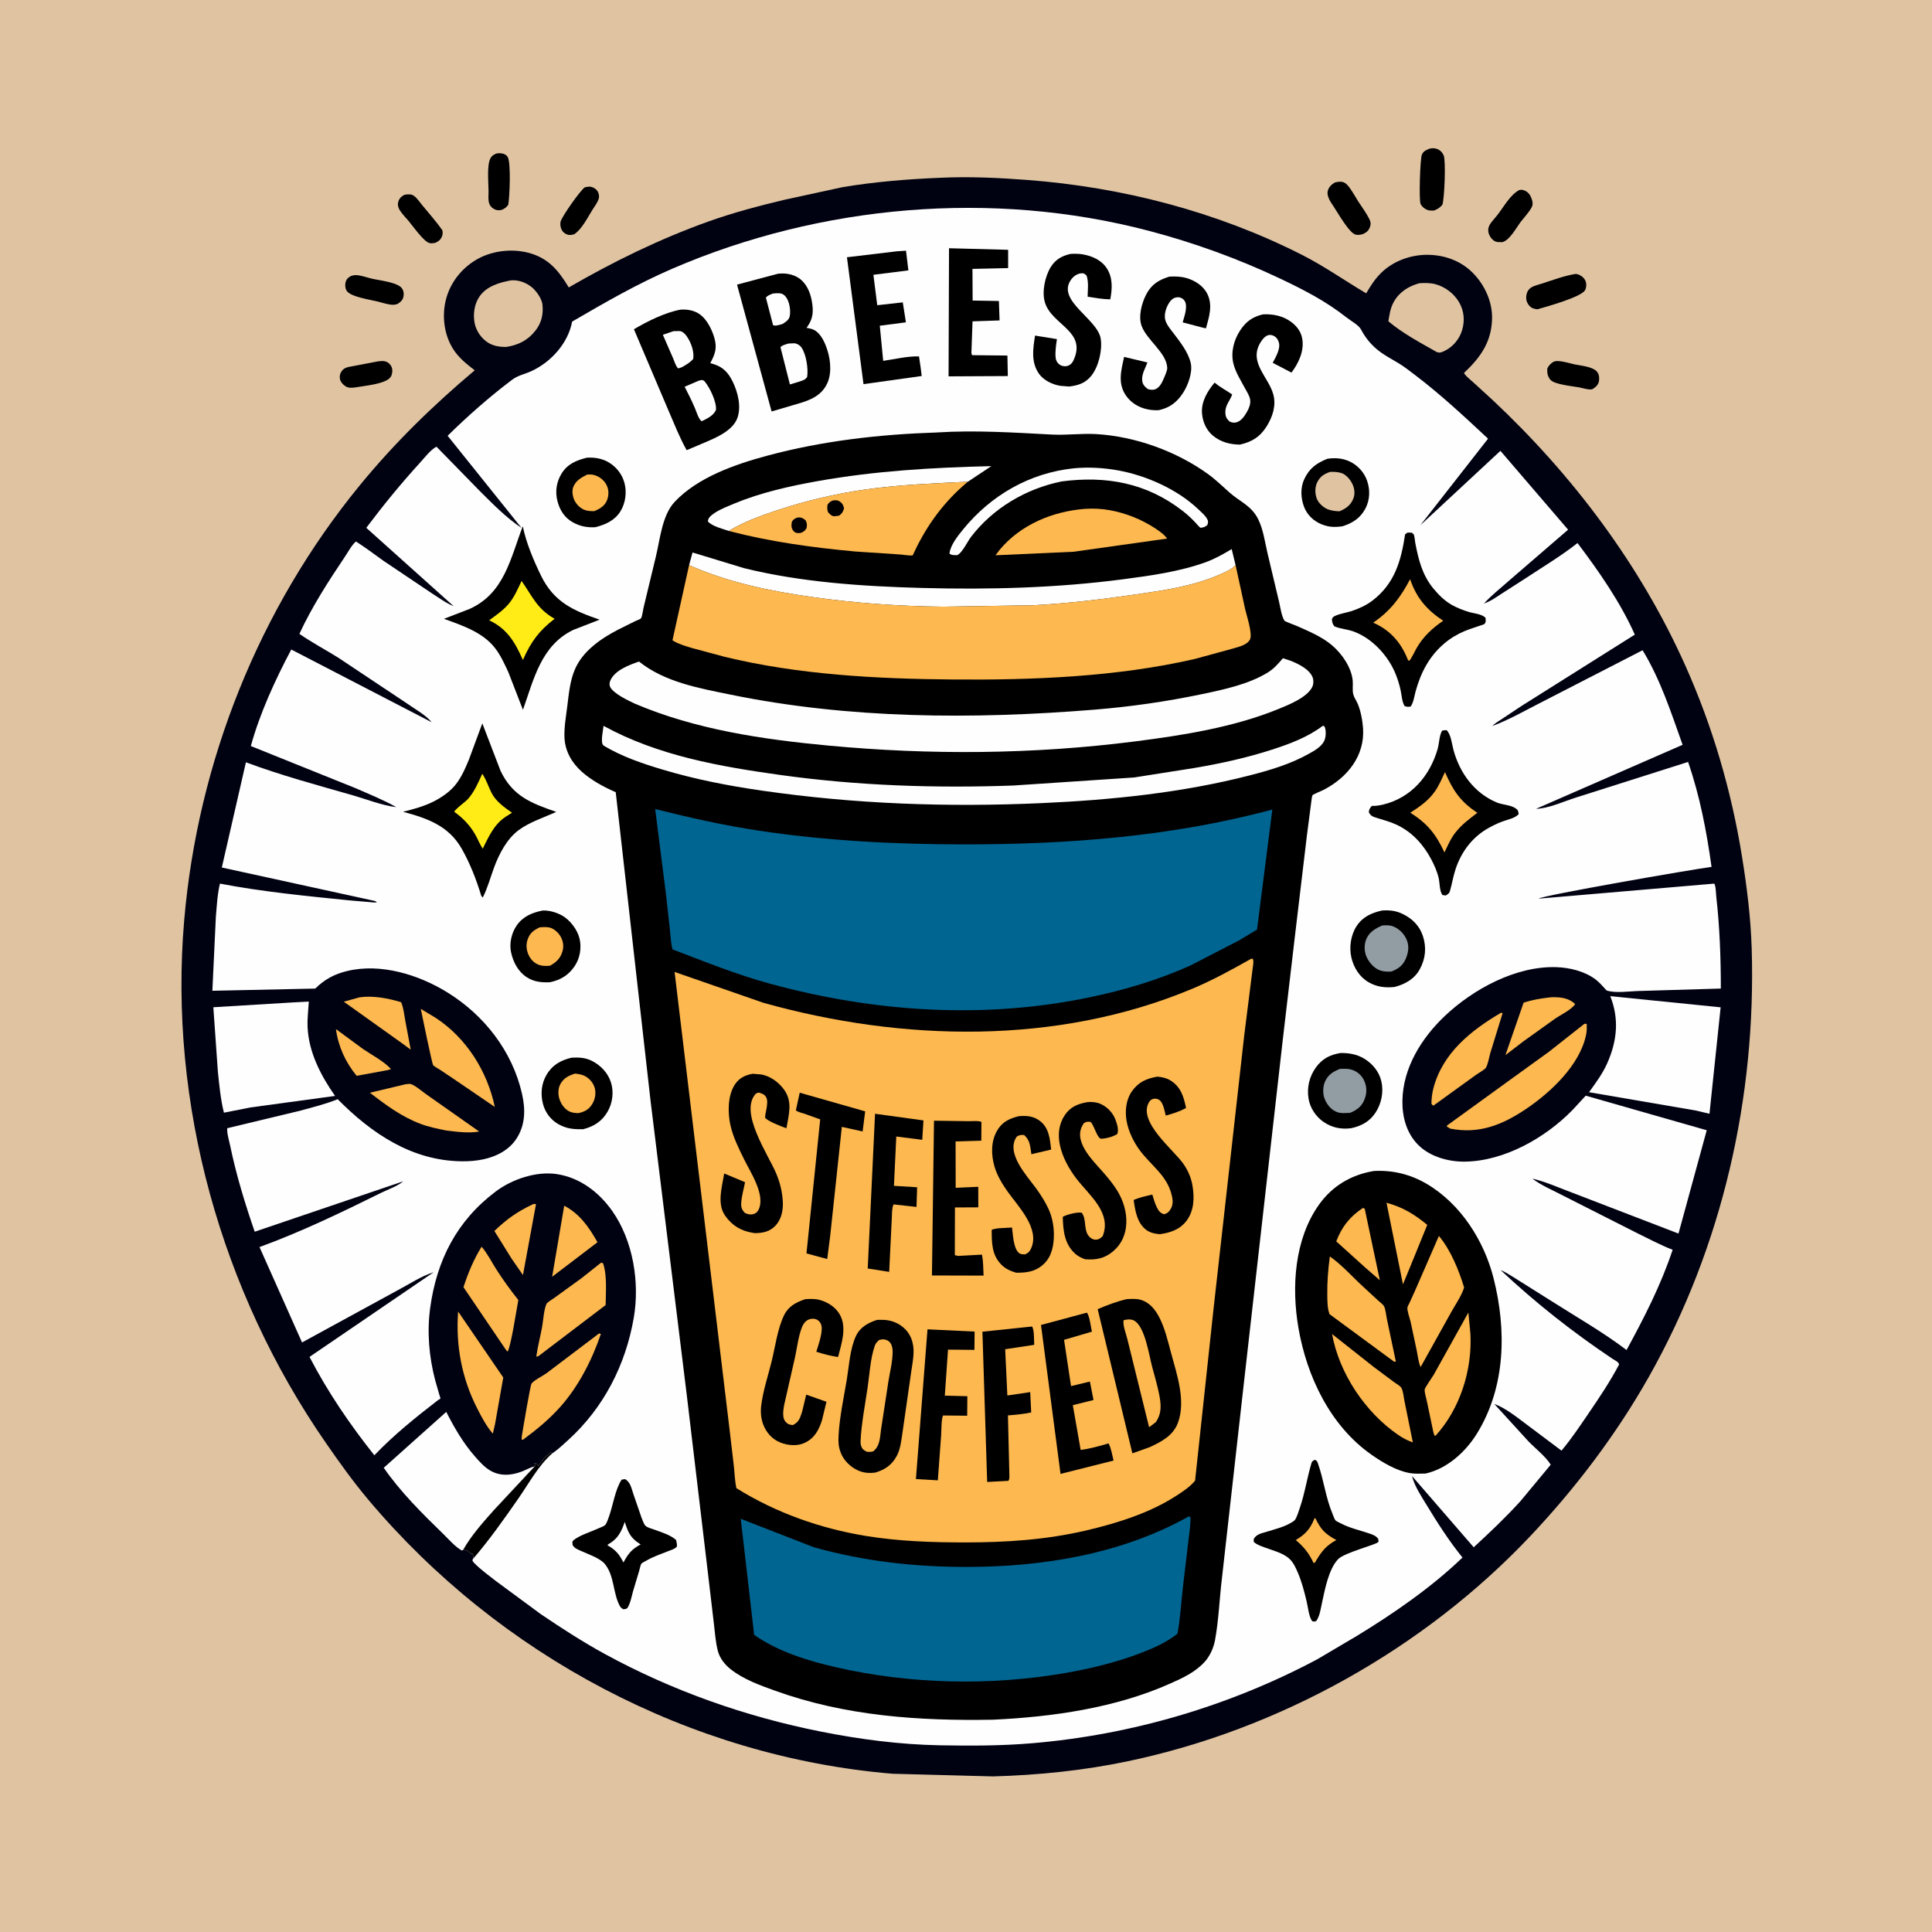 <svg version="1.1" xmlns="http://www.w3.org/2000/svg" style="display: block;" viewBox="0 0 2048 2048" width="1024" height="1024">
<path transform="translate(0,0)" fill="rgb(224,196,162)" d="M -0 -0 L 2048 0 L 2048 2048 L -0 2048 L -0 -0 z"/>
<path transform="translate(0,0)" fill="rgb(0,0,1)" d="M 620.064 198.5 C 621.999 198.139 624.129 197.665 626.095 197.961 C 628.756 198.361 631.578 200.063 633.147 202.268 C 634.753 204.524 635.47 207.83 634.704 210.515 C 633.53 214.638 630.213 218.937 627.915 222.572 C 622.752 230.74 616.702 243.313 608.5 248.421 C 606.974 248.766 605.056 249.137 603.5 249.061 C 600.736 248.926 597.844 247.19 596.208 244.934 C 594.314 242.323 593.55 238.123 594.267 234.949 C 595.444 229.745 615.395 201.284 620.064 198.5 z"/>
<path transform="translate(0,0)" fill="rgb(0,0,1)" d="M 399.624 383.251 C 403.251 382.74 407.403 382.081 410.728 384.05 C 413.077 385.442 415.015 387.803 415.618 390.5 C 416.247 393.314 415.775 397.046 414.193 399.5 C 409.225 407.208 385.669 408.994 376.352 410.713 C 372.836 411.076 369.763 411.531 366.552 409.637 C 363.786 408.007 360.826 404.79 360.312 401.5 C 359.851 398.545 360.395 396.02 362.09 393.591 C 363.958 390.913 366.47 389.574 369.638 388.971 L 399.624 383.251 z"/>
<path transform="translate(0,0)" fill="rgb(0,0,1)" d="M 1646.69 383.5 C 1648.3 382.943 1649.59 382.66 1651.31 382.724 C 1657.29 382.947 1663.19 384.947 1669 386.226 C 1675.76 387.716 1688.5 388.471 1693.12 394.303 C 1695.09 396.801 1695.51 400.539 1695.03 403.61 C 1694.32 408.119 1691.67 410.194 1688.14 412.5 L 1687.14 412.748 C 1683.4 413.266 1677.96 411.43 1674.22 410.701 C 1667.43 409.377 1648.11 407.715 1643.63 402.714 C 1640.44 399.156 1639.88 395.051 1640.23 390.5 C 1642 387.095 1643.54 385.66 1646.69 383.5 z"/>
<path transform="translate(0,0)" fill="rgb(0,0,1)" d="M 527.148 162.5 C 528.917 162.317 530.478 162.381 532.236 162.679 C 534.435 163.05 536.745 164.182 537.987 166.059 C 541.953 172.047 540.18 208.945 538.814 217 C 536.637 220.134 534.971 221.105 531.5 222.616 C 529.537 222.908 527.903 223.072 525.984 222.515 C 522.811 221.594 519.904 219.168 518.707 216.046 C 517.239 212.219 517.892 206.925 517.888 202.85 C 517.877 194.102 515.828 174.678 520.079 167.5 C 521.754 164.672 524.138 163.414 527.148 162.5 z"/>
<path transform="translate(0,0)" fill="rgb(0,0,1)" d="M 428.693 206.5 C 430.924 206.059 433.232 205.884 435.5 206.188 C 440.132 206.808 444.476 213.716 447.223 217.061 C 454.527 225.956 462.237 234.604 468.897 244 C 469.338 246.4 469.469 248.158 468.544 250.487 C 467.073 254.19 465.015 255.768 461.5 257.388 C 459.412 257.822 457.686 258.157 455.544 257.723 C 449.18 256.432 437.51 239.28 432.727 233.761 C 429.682 230.249 426.127 226.641 423.685 222.68 C 422.035 220.001 421.291 217.025 422.177 213.941 C 423.243 210.232 425.397 208.248 428.693 206.5 z"/>
<path transform="translate(0,0)" fill="rgb(0,0,1)" d="M 372.202 292.5 C 374.029 291.926 375.469 291.609 377.408 291.648 C 382.401 291.748 388.632 294.034 393.537 295.242 C 401.661 297.244 421.628 299.113 426.157 305.739 C 427.803 308.147 428.273 310.969 427.797 313.792 C 427.072 318.091 424.937 319.917 421.5 322.165 C 418.916 323.155 416.766 323.259 414 322.908 C 409.414 322.327 404.705 320.721 400.212 319.604 C 392.65 317.724 371.369 314.686 367.379 308.125 C 366.088 306.002 365.616 302.328 366.181 299.913 C 367.17 295.689 368.658 294.534 372.202 292.5 z"/>
<path transform="translate(0,0)" fill="rgb(0,0,1)" d="M 1610.34 201.5 C 1612.53 200.812 1614.81 201.277 1616.85 202.29 C 1620.57 204.138 1622.5 207.364 1623.78 211.169 C 1624.83 214.3 1625.12 217.043 1623.48 220.023 C 1620.63 225.227 1616.06 229.983 1612.4 234.707 C 1607.26 241.348 1600.64 254.493 1592.5 256.73 L 1587.26 256.581 C 1584.04 256.059 1581.45 253.73 1579.78 251.037 C 1577.79 247.834 1576.99 244.35 1578.09 240.675 C 1579.29 236.65 1584.59 231.406 1587.31 227.917 C 1594.03 219.308 1600.68 206.748 1610.34 201.5 z"/>
<path transform="translate(0,0)" fill="rgb(0,0,1)" d="M 1414.93 193.5 C 1417.55 192.796 1420.83 192.183 1423.5 192.988 C 1425.57 193.612 1427.14 194.801 1428.54 196.4 C 1432.84 201.314 1436.24 207.99 1439.78 213.519 C 1443.63 219.532 1448.11 225.377 1451.32 231.743 C 1453.08 235.222 1453.44 237.417 1452.02 241.097 C 1450.52 244.989 1448.18 246.589 1444.5 248.203 C 1442.3 248.852 1439.55 249.229 1437.28 248.798 C 1430.31 247.468 1417.84 225.001 1413.29 218.292 C 1410.36 213.964 1406.08 207.801 1407.5 202.293 C 1408.52 198.317 1411.52 195.482 1414.93 193.5 z"/>
<path transform="translate(0,0)" fill="rgb(0,0,1)" d="M 1670.33 290.345 C 1671.61 290.509 1672.77 290.748 1673.95 291.283 C 1677.12 292.714 1680.08 295.472 1681.09 298.891 C 1681.87 301.544 1681.59 305.512 1680.06 307.867 C 1675.36 315.15 1639.34 325.111 1629.71 327.882 C 1628 327.61 1626.08 327.351 1624.5 326.643 C 1621.56 325.33 1618.9 321.692 1618.18 318.608 C 1617.34 315.003 1617.99 310.697 1620.1 307.607 C 1622.94 303.438 1629.29 302.25 1633.81 300.812 C 1645.61 297.06 1658.13 292.288 1670.33 290.345 z"/>
<path transform="translate(0,0)" fill="rgb(0,0,1)" d="M 1515.71 157.5 C 1518.11 156.977 1520.64 156.986 1523 157.769 C 1526.49 158.93 1528.69 161.3 1530.29 164.532 C 1532.8 169.581 1531.26 210.049 1529.02 217 C 1526.27 220.375 1524.05 221.544 1520.06 223.211 C 1518.25 223.237 1516.28 223.309 1514.5 222.939 C 1511.06 222.224 1507.55 219.414 1505.93 216.366 C 1503.98 212.666 1505.34 168.442 1507.25 163.894 C 1508.84 160.126 1512.13 158.855 1515.71 157.5 z"/>
<path transform="translate(0,0)" fill="rgb(0,2,17)" d="M 996.641 188.444 C 1027.39 186.97 1058.61 188.45 1089.26 190.784 C 1189.93 198.452 1289.78 224.354 1380 270.075 C 1403.97 282.221 1425.23 297.338 1448.21 310.947 C 1452.71 303.296 1457.28 296.07 1463.58 289.744 C 1476.63 276.636 1495.6 269.821 1514 270.116 C 1532.33 270.409 1549.72 276.986 1562.41 290.449 C 1574.54 303.333 1582.32 320.938 1581.64 338.835 C 1580.71 363.251 1568.95 379.291 1551.88 395.346 C 1553.73 398.81 1558.47 402.329 1561.43 405.02 L 1581.87 423.694 C 1666.98 503.449 1738.9 598.918 1786.6 705.711 C 1815.45 770.286 1835.25 837.842 1846.53 907.607 C 1851.75 939.855 1855.87 972.751 1856.87 1005.43 C 1861.7 1163.37 1825.75 1321.54 1747.84 1459.53 C 1713.31 1520.68 1670.04 1577.72 1621.86 1628.69 C 1508.99 1748.07 1355.72 1833.46 1195.05 1867.11 C 1148.28 1876.9 1100.48 1881.7 1052.75 1883.07 L 946.194 1880.26 C 731.348 1862.28 529.117 1754.45 390.68 1590.06 C 374.302 1570.61 359.698 1550.17 345.25 1529.29 C 234.445 1369.11 178.539 1169.88 195.265 975.318 C 209.675 807.695 274.471 645.089 381.2 514.692 C 418.064 469.653 458.747 429.972 503.225 392.541 C 494.54 385.863 486.169 379.225 480.259 369.848 C 470.973 355.112 468.441 335.973 472.331 319.096 C 476.531 300.875 488.149 285.514 504.029 275.825 C 519.997 266.083 541.188 263.245 559.328 267.744 C 580.949 273.108 591.919 286.42 602.907 304.692 C 650.497 277.177 699.653 253.07 751.5 234.606 C 777.749 225.257 804.87 218.121 831.961 211.665 L 893.14 198.397 C 927.128 192.716 962.239 189.837 996.641 188.444 z"/>
<path transform="translate(0,0)" fill="rgb(253,184,79)" d="M 356.123 1090.88 L 384.746 1111.93 C 393.65 1118.04 407.473 1125.28 414.5 1133.31 L 410.767 1134.4 L 378.073 1140.41 C 366.353 1126.29 358.48 1109.08 356.123 1090.88 z"/>
<path transform="translate(0,0)" fill="rgb(253,184,79)" d="M 565.048 1276.5 C 567.093 1276.11 566.052 1276.12 568.173 1276.5 L 554.358 1351.61 L 542.346 1334.25 L 524.064 1304.87 C 537.091 1292.38 548.673 1284.14 565.048 1276.5 z"/>
<path transform="translate(0,0)" fill="rgb(253,184,79)" d="M 598.084 1278.1 C 614.732 1286.89 624.299 1300.82 633.362 1316.81 L 605.61 1337.97 L 585.302 1353.39 L 598.084 1278.1 z"/>
<path transform="translate(0,0)" fill="rgb(253,184,79)" d="M 381.133 1057.21 C 395.557 1055.14 411.374 1058.2 425.193 1062.38 C 427.761 1068.01 428.437 1075.64 429.581 1081.75 L 435.36 1112.66 L 427.462 1106.83 L 364.429 1061.83 L 381.133 1057.21 z"/>
<path transform="translate(0,0)" fill="rgb(253,184,79)" d="M 1642 1057.39 C 1643.34 1057.2 1644.46 1057.11 1645.8 1057.09 C 1654.51 1056.97 1663.08 1057.94 1669.65 1064.3 C 1666.88 1069.72 1653.77 1076.16 1648.54 1079.76 L 1614.99 1103.78 L 1595.82 1118.47 L 1615.08 1062.87 C 1624.02 1059.93 1632.68 1058.49 1642 1057.39 z"/>
<path transform="translate(0,0)" fill="rgb(253,184,79)" d="M 430.043 1149.32 C 431.447 1149.25 433.678 1148.8 435 1149.05 C 439.348 1149.86 448.088 1157.42 451.996 1160.12 L 507.943 1199.47 C 497.039 1201.44 484.023 1199.75 473.088 1198.39 C 463.628 1196.48 454.218 1194.59 445.178 1191.12 C 425.322 1183.49 408.798 1171.25 392.165 1158.35 L 430.043 1149.32 z"/>
<path transform="translate(0,0)" fill="rgb(253,184,79)" d="M 1591.28 1073.5 L 1592.8 1074.05 L 1579.83 1116.12 C 1578.57 1120.37 1577.34 1128.16 1575.18 1131.75 C 1573.85 1133.95 1566.99 1137.63 1564.5 1139.48 L 1519.5 1172 C 1518.48 1171.58 1518.07 1170.84 1517.38 1170 C 1517.44 1164.5 1518.05 1159.18 1519.42 1153.85 C 1529.08 1116.33 1559.38 1092.16 1591.28 1073.5 z"/>
<path transform="translate(0,0)" fill="rgb(253,184,79)" d="M 485.646 1390.31 L 533.484 1460.21 L 524.795 1509.4 L 522.425 1519.68 L 521.879 1519.05 C 515.384 1511.45 510.463 1502.01 505.924 1493.15 C 489.552 1461.21 482.93 1426.09 485.646 1390.31 z"/>
<path transform="translate(0,0)" fill="rgb(253,184,79)" d="M 446.04 1069.45 L 462 1079.09 C 494.471 1100.36 516.609 1135.72 524.519 1173.41 L 480.373 1143.32 L 465.363 1133.32 C 463.679 1132.2 460.513 1130.63 459.199 1129.21 C 458.014 1127.93 447.418 1076.09 446.04 1069.45 z"/>
<path transform="translate(0,0)" fill="rgb(253,184,79)" d="M 510.506 1321.56 C 516.624 1328.58 521.267 1338.02 526.328 1345.91 C 533.523 1357.13 541.193 1367.65 549.467 1378.09 C 547.701 1386.83 541.603 1427.85 538 1432.82 L 535.978 1430.39 L 491.302 1364.46 C 496.168 1349.52 502.186 1334.95 510.506 1321.56 z"/>
<path transform="translate(0,0)" fill="rgb(253,184,79)" d="M 635.03 1413.5 L 635.268 1413.59 L 636.951 1414.05 C 627.51 1441.71 613.359 1469.52 593.818 1491.48 C 582.122 1504.62 568.608 1515.65 554.5 1526.08 L 553.119 1526.29 C 552.952 1524.9 552.935 1523.69 553.157 1522.31 C 554.164 1516.07 562.103 1468.38 563.467 1466.6 C 566.296 1462.91 575.373 1458.59 579.501 1455.54 L 635.03 1413.5 z"/>
<path transform="translate(0,0)" fill="rgb(253,184,79)" d="M 637.158 1338.5 L 639.256 1339.05 C 643.754 1352.43 642.119 1369.43 642.009 1383.42 L 572.164 1436.5 C 570.531 1437.73 570.742 1437.78 568.5 1438.08 C 569.941 1427.41 572.807 1416.94 574.702 1406.34 C 575.946 1399.39 576.468 1388.38 579.349 1382.07 C 580.004 1380.63 585.933 1377 587.44 1375.92 L 616.5 1354.88 L 637.158 1338.5 z"/>
<path transform="translate(0,0)" fill="rgb(224,196,162)" d="M 541.622 297.198 C 549.497 296.559 557.022 299.3 563.252 304.078 C 568.244 307.906 574.325 316.484 575.019 322.793 C 576.113 332.728 574.135 341.97 567.95 350 C 559.667 360.753 549.406 365.899 536.241 367.816 C 529.973 367.783 523.296 366.83 517.854 363.533 C 510.403 359.019 504.727 350.922 503.11 342.398 C 501.31 332.906 502.799 322.087 508.442 314.098 C 516.105 303.25 529.27 299.512 541.622 297.198 z"/>
<path transform="translate(0,0)" fill="rgb(224,196,162)" d="M 1504.64 300.208 C 1510.5 299.941 1515.72 299.75 1521.47 301.237 C 1531.87 303.924 1541.5 311.32 1546.82 320.623 C 1552.04 329.765 1552.89 339.923 1549.89 350 C 1547.1 359.354 1540.29 367.566 1531.5 371.88 C 1528.22 373.489 1526.37 374.373 1522.97 373.171 C 1505.83 363.387 1486.85 353.404 1471.73 340.592 C 1472.9 333.449 1473.84 326.489 1477.44 320.068 C 1483.44 309.363 1493.11 303.431 1504.64 300.208 z"/>
<path transform="translate(0,0)" fill="rgb(253,184,79)" d="M 1679.25 1085.5 C 1681.05 1085.02 1680.13 1085.04 1682.02 1085.5 C 1682.11 1089.28 1682.12 1092.97 1681.37 1096.7 C 1674.82 1129.06 1643.62 1158.08 1617.47 1175.67 C 1592.42 1192.53 1567.76 1202.36 1537.33 1196.39 L 1533.66 1194.13 C 1534.11 1192.62 1533.67 1193.22 1534.96 1192.34 L 1598.58 1146.25 L 1642 1114.88 L 1679.25 1085.5 z"/>
<path transform="translate(0,0)" fill="rgb(254,254,255)" d="M 491.195 1642.64 L 489.704 1643.65 C 482.799 1640.08 475.473 1631.51 469.86 1626.06 C 447.787 1604.65 424.305 1581.31 406.801 1555.91 L 473.045 1496.68 C 481.743 1513.65 490.815 1529.46 503.466 1543.91 C 507.933 1549.01 512.986 1554.69 518.761 1558.31 C 529.629 1565.12 541.876 1564.28 553.5 1559.75 C 558.069 1557.97 562.06 1555.46 566.904 1554.41 L 523.026 1601.44 C 511.919 1613.9 499.395 1628.09 491.195 1642.64 z"/>
<path transform="translate(0,0)" fill="rgb(254,254,255)" d="M 310.691 1062.59 L 327.363 1061.69 C 326.85 1070.68 325.671 1079.45 326.037 1088.5 C 327.121 1115.29 340.1 1140.24 355.18 1161.73 L 265.768 1173.89 L 237.364 1179.49 C 233.889 1165.62 232.45 1150.35 230.969 1136.13 L 226.146 1067.72 L 310.691 1062.59 z"/>
<path transform="translate(0,0)" fill="rgb(254,254,255)" d="M 1706.99 1055.97 L 1823.95 1067.8 L 1812.11 1180.64 L 1797.45 1177.17 L 1684.44 1157.79 C 1691.51 1147.99 1698.86 1138.11 1703.77 1127 C 1714.22 1103.38 1716.53 1080.3 1706.99 1055.97 z"/>
<path transform="translate(0,0)" fill="rgb(254,254,255)" d="M 585.308 1540.73 L 586.227 1540.11 C 592.054 1536.08 597.175 1531.16 602.408 1526.41 C 640.006 1492.27 663.202 1446.78 671.817 1396.96 C 678.317 1359.37 671.085 1314.9 648.867 1283.5 C 634.872 1263.72 614.865 1248.42 590.479 1244.63 C 568.65 1241.24 542.903 1249.94 525.5 1263.03 C 484.203 1294.09 462.913 1335.91 456.003 1386.5 C 452.523 1411.98 454.798 1438.16 461.268 1462.98 L 465.535 1477.89 C 465.72 1478.5 466.916 1481.87 466.857 1482.23 C 466.698 1483.2 465.292 1483.43 464.511 1484.03 C 441.162 1502.04 417.152 1521.31 396.845 1542.67 C 370.962 1510.15 347.239 1475.32 328.099 1438.38 L 459.734 1348.6 C 446.455 1352.69 434.263 1361.07 421.947 1367.51 L 320.176 1423.06 L 275.085 1321.95 C 319.201 1305.85 361.781 1285.32 403.842 1264.52 C 410.643 1261.15 421.93 1257.18 427.398 1252.26 L 269.995 1305.67 C 259.66 1275.66 250.443 1245.62 243.993 1214.5 C 242.854 1209 240.439 1201.45 240.863 1195.97 L 317.797 1177.5 C 331.185 1173.79 345.086 1170.46 357.934 1165.19 C 393.988 1201.59 436.693 1230.56 489.795 1231.03 C 497.651 1231.1 504.758 1230.52 512.417 1228.91 C 526.289 1225.98 539.735 1219.03 547.564 1206.9 C 556.966 1192.33 557.12 1175.99 553.355 1159.45 C 543.048 1114.17 513.207 1076.01 473.969 1051.82 C 443.707 1033.17 403.724 1020.8 368.207 1029.26 C 354.664 1032.48 344.08 1038.14 334.19 1047.93 L 225.122 1050.25 L 228.806 972.109 C 229.825 960.568 230.388 947.884 233.161 936.671 C 278.08 945.289 324.654 949.801 370.209 954.415 L 391.555 956.239 C 393.89 956.419 397.355 957.131 399.5 956.334 C 397.773 955.066 397.476 955.048 395.463 954.628 L 235.144 919.595 L 260.68 808.062 C 297.841 821.921 336.05 832.21 374.145 843.103 C 388.637 847.246 405.219 853.913 420.13 855.609 C 406.404 847.856 391.384 841.879 376.948 835.528 L 265.889 790.827 C 275.496 755.959 291.812 720.473 308.773 688.515 L 457.578 765.594 C 451.598 758.175 440.991 752.39 433.183 746.879 L 358.904 697.381 C 345.256 688.831 330.555 681.1 317.379 671.923 C 330.343 643.749 348.359 615.766 365.67 590.076 C 369.057 585.05 372.73 577.956 377.267 573.985 C 387.308 580.246 396.572 587.514 406.244 594.306 L 458.281 629.274 C 465.3 633.711 473.215 639.6 480.891 642.559 L 388.282 559.513 C 406.313 535.55 425.197 512.421 445.419 490.27 C 450.213 485.02 456.49 476.698 462.675 473.497 L 508.522 520.433 C 522.571 534.375 536.332 548.586 552.861 559.647 L 474.511 461.945 C 495.594 441.162 519.241 420.325 542.914 402.515 C 549.168 397.809 556.582 396.534 563.546 393.301 C 584.257 383.687 602.246 363.723 606.505 340.896 C 641.547 320.493 675.688 300.761 713.042 284.667 C 870.084 217.003 1052.1 201.123 1217.8 244.678 C 1264.84 257.04 1311.47 273.86 1355.44 294.593 C 1381.14 306.712 1404.94 318.86 1427.36 336.519 C 1431.9 340.102 1439.6 344.129 1442.56 348.926 L 1443.96 351.5 C 1447.87 358.394 1452.82 364.441 1458.81 369.632 C 1466.29 376.108 1474.52 380.139 1482.88 385.246 C 1488.78 388.853 1494.39 393.278 1499.9 397.458 C 1527.17 418.161 1552.4 441.671 1577.39 465.021 L 1505.63 556.78 L 1590.51 477.918 L 1662.25 561.491 L 1599.9 615.286 C 1591 623.282 1581.11 630.852 1573.1 639.734 C 1580.2 637.399 1586.36 632.83 1592.59 628.817 L 1616.79 613.266 C 1635.26 601.083 1654.84 589.34 1672.23 575.659 C 1694.81 605.514 1717.72 638.459 1732.97 672.733 L 1613 748.25 L 1591.9 762.28 C 1588.67 764.497 1584.62 766.669 1582.04 769.562 C 1599.37 763.194 1616.94 753.051 1633.46 744.679 L 1741.21 689.291 C 1760.13 720.234 1771.52 755.549 1783.63 789.525 L 1628.24 857.378 C 1641.52 857.086 1657.84 849.433 1670.59 845.436 L 1789.43 807.685 C 1801.94 843.778 1809.05 881.19 1814.31 918.946 C 1794.22 921.49 1634.07 949.351 1631 952.607 L 1817.15 936.675 C 1818.86 938.699 1819 947.616 1819.33 950.583 C 1822.98 982.999 1824.16 1015.3 1824.16 1047.9 L 1738 1050.46 C 1728.18 1050.65 1712.08 1053.11 1703.06 1049.93 C 1699.4 1046.01 1695.62 1041.43 1691.34 1038.21 C 1679.87 1029.57 1664.02 1025.7 1649.9 1025.23 C 1607.17 1023.79 1561.61 1048.41 1531.37 1077.16 C 1506.8 1100.51 1487.2 1131.94 1486.62 1166.73 C 1486.33 1183.8 1490.87 1201.04 1503.22 1213.52 C 1515.65 1226.09 1535.28 1231.56 1552.54 1231.38 C 1594.66 1230.95 1638.4 1206.03 1667.15 1176.41 L 1680.95 1161.46 L 1809.21 1198.11 L 1779.27 1307.63 L 1668.02 1264.83 C 1653.85 1259.63 1638.96 1252.75 1624.29 1249.34 C 1633.97 1256.76 1646.71 1261.97 1657.5 1267.69 L 1734.05 1306.46 C 1746.88 1312.7 1759.78 1319.7 1773.07 1324.83 C 1760.56 1362.45 1743.08 1396.4 1724.21 1431.07 C 1698.88 1411.87 1670.93 1395.97 1644.15 1378.91 L 1605.13 1354.36 C 1600.6 1351.76 1595.69 1348.19 1590.79 1346.42 C 1627.62 1381 1667.24 1412.24 1709.23 1440.32 C 1711.5 1441.84 1716.12 1443.75 1716.25 1446.5 C 1706.91 1464.29 1695.5 1481.25 1684.2 1497.84 C 1675.04 1511.29 1665.72 1525.27 1655.24 1537.73 L 1614.82 1507.4 C 1605.86 1500.64 1594.61 1492 1584.05 1488.28 L 1620.17 1527.84 C 1627.56 1535.5 1638.33 1543.79 1643.84 1552.61 L 1611.75 1591.28 C 1596.22 1608.4 1579.19 1624.52 1562.2 1640.18 L 1496.84 1564.7 C 1499.4 1575.44 1506.76 1586.26 1512.46 1595.65 C 1524.05 1614.74 1536.2 1633.71 1550.3 1651.06 C 1517.36 1682.75 1477.11 1710.51 1438.1 1734.26 L 1396.34 1758.92 C 1303.12 1808.54 1199.43 1838.99 1094.24 1847.89 C 1061.58 1850.66 1028.91 1850.69 996.161 1850.08 C 953.753 1849.28 911.785 1843.82 870.219 1835.57 C 790.328 1819.71 712.409 1792.26 640.85 1753.14 C 617.631 1740.44 595.598 1726.13 573.673 1711.35 L 525.794 1676.06 C 518.058 1669.96 509.579 1663.96 502.722 1656.87 C 501.517 1655.62 501.091 1655.19 500.775 1653.53 L 501.729 1652.16 C 501.615 1649.76 501.92 1648.56 500.5 1646.51 L 499.75 1647.51 L 495.656 1643.82 C 494.455 1643.62 493.375 1643.38 492.213 1643 L 491.195 1642.64 C 499.395 1628.09 511.919 1613.9 523.026 1601.44 L 566.904 1554.41 L 567.721 1553.17 L 566.25 1551.25 L 568.674 1551.33 L 570.25 1553.75 L 571.25 1553.25 C 572.345 1550.69 574.037 1550.32 575.25 1548.25 C 576.31 1546.44 576.831 1544.99 578.75 1543.75 C 580.974 1542.31 582.106 1541.5 583.993 1539.55 L 585.308 1540.73 z"/>
<path transform="translate(0,0)" fill="rgb(0,0,1)" d="M 566.904 1554.41 L 567.721 1553.17 L 566.25 1551.25 L 568.674 1551.33 L 570.25 1553.75 L 571.25 1553.25 C 572.345 1550.69 574.037 1550.32 575.25 1548.25 C 576.31 1546.44 576.831 1544.99 578.75 1543.75 C 580.974 1542.31 582.106 1541.5 583.993 1539.55 L 585.308 1540.73 C 570.646 1553.71 560.84 1572.14 549.706 1588.16 C 534.553 1609.96 519.039 1632.02 501.729 1652.16 C 501.615 1649.76 501.92 1648.56 500.5 1646.51 L 499.75 1647.51 L 495.656 1643.82 C 494.455 1643.62 493.375 1643.38 492.213 1643 L 491.195 1642.64 C 499.395 1628.09 511.919 1613.9 523.026 1601.44 L 566.904 1554.41 z"/>
<path transform="translate(0,0)" fill="rgb(0,0,1)" d="M 1407.22 486.283 C 1415.18 485.214 1422.56 485.572 1430 488.86 C 1438.79 492.746 1445.84 500.261 1449.07 509.316 C 1452.56 519.084 1452.23 529.797 1447.41 539.04 C 1442.13 549.167 1433.7 554.573 1423.11 557.882 C 1414.98 559.009 1408.82 558.948 1401 555.8 C 1392.63 552.433 1385.85 546.097 1382.5 537.634 C 1378.86 528.436 1378.29 517.29 1382.45 508.188 C 1387.82 496.446 1395.61 490.841 1407.22 486.283 z"/>
<path transform="translate(0,0)" fill="rgb(224,196,162)" d="M 1410.04 500.231 C 1413.9 500.021 1418.79 500.311 1422.46 501.625 C 1427.32 503.365 1432.02 509.24 1433.97 513.848 C 1436.03 518.692 1436.49 524.118 1434.4 529.024 C 1431.48 535.861 1426.39 539.32 1419.83 542.006 C 1415.78 541.837 1411.84 541.445 1408 540.058 C 1403.11 538.29 1397.87 533.614 1395.92 528.742 C 1393.74 523.318 1393.75 516.072 1396.5 510.826 C 1399.62 504.863 1403.85 502.328 1410.04 500.231 z"/>
<path transform="translate(0,0)" fill="rgb(0,0,1)" d="M 622.026 485.193 C 629.687 484.678 637.791 485.875 644.555 489.707 C 653.14 494.57 659.481 502.526 661.998 512.08 C 664.576 521.864 663.062 533.278 657.772 541.893 C 651.692 551.797 641.929 556.02 631.238 558.842 C 622.685 559.394 615.197 558.005 607.578 553.879 C 598.61 549.023 593.425 540.928 590.916 531.196 C 588.347 521.228 589.801 511.024 595.18 502.184 C 601.539 491.732 610.829 488.059 622.026 485.193 z"/>
<path transform="translate(0,0)" fill="rgb(253,184,79)" d="M 622.449 503.059 C 625.337 502.907 627.996 502.872 630.769 503.828 C 636.125 505.672 640.689 509.355 643.159 514.502 C 645.598 519.585 645.454 525.593 643.258 530.748 C 640.776 536.574 635.617 539.457 630.066 541.796 C 627.22 541.894 624.127 541.768 621.357 541.056 C 616.129 539.714 611.77 535.66 609.244 531 C 607.153 527.143 605.987 520.688 607.602 516.486 C 610.354 509.321 616.054 506.324 622.449 503.059 z"/>
<path transform="translate(0,0)" fill="rgb(0,0,1)" d="M 575.087 965.216 C 581.825 964.818 589.588 967.084 595.5 970.307 C 604.248 975.075 612.149 985.529 614.379 995.107 C 616.681 1005 614.715 1016.14 608.922 1024.5 C 602.376 1033.95 594.133 1038.86 582.997 1041.21 C 574.28 1041.67 565.989 1040.84 558.5 1035.97 C 549.162 1029.89 544.012 1020.01 541.719 1009.37 C 539.718 1000.09 542.252 988.931 547.645 981.143 C 554.397 971.391 563.955 967.49 575.087 965.216 z"/>
<path transform="translate(0,0)" fill="rgb(253,184,79)" d="M 571.999 983.056 C 575.162 982.722 578.863 982.55 582 983.114 C 586.524 983.927 591.118 987.88 593.562 991.632 C 596.83 996.65 597.93 1002.31 596.324 1008.13 C 594.192 1015.86 589.819 1019.9 583.016 1023.7 C 579.714 1023.99 576.591 1024.13 573.333 1023.38 C 567.868 1022.11 563.685 1018.56 561.022 1013.66 C 558.061 1008.21 557.244 1001.79 559.301 995.911 C 561.736 988.949 565.505 986.228 571.999 983.056 z"/>
<path transform="translate(0,0)" fill="rgb(0,0,1)" d="M 606.053 1121.16 C 613.728 1120.82 620.415 1121.04 627.478 1124.6 C 636.859 1129.33 644.476 1137.35 647.654 1147.46 C 650.841 1157.59 649.374 1169.13 644.123 1178.3 C 638.177 1188.67 629.516 1194.11 618.248 1197 C 608.295 1197.25 600.568 1196.59 591.671 1191.52 C 583.665 1186.95 577.897 1179.12 575.578 1170.21 C 572.882 1159.85 573.803 1148.81 579.285 1139.47 C 585.526 1128.84 594.378 1123.92 606.053 1121.16 z"/>
<path transform="translate(0,0)" fill="rgb(253,184,79)" d="M 609.627 1138.05 C 612.974 1138.45 616.228 1138.88 619.318 1140.31 C 624.344 1142.64 628.605 1147.38 630.263 1152.68 C 632.04 1158.37 631.012 1164.93 627.982 1170 C 624.309 1176.15 620.161 1178.25 613.417 1179.94 C 610.235 1179.98 606.634 1179.62 603.727 1178.25 C 598.356 1175.73 594.598 1170.16 592.898 1164.62 C 591.376 1159.67 591.546 1153.59 594.112 1149 C 597.625 1142.72 602.999 1140.05 609.627 1138.05 z"/>
<path transform="translate(0,0)" fill="rgb(0,0,1)" d="M 1420.81 1116.27 C 1429.48 1115.99 1438.57 1117.62 1446.04 1122.16 C 1454.98 1127.61 1461.9 1135.93 1464.3 1146.25 C 1466.9 1157.48 1464.4 1169.96 1458.06 1179.51 C 1451.8 1188.95 1443.24 1193.52 1432.48 1195.91 C 1421.88 1197.42 1411.99 1195.39 1403.12 1189.35 C 1394.93 1183.77 1388.82 1174.64 1387.15 1164.83 C 1385.14 1153.01 1387.9 1141.3 1394.88 1131.57 C 1401.51 1122.34 1409.88 1118.07 1420.81 1116.27 z"/>
<path transform="translate(0,0)" fill="rgb(146,157,163)" d="M 1420.29 1133.09 C 1425.07 1132.91 1429.76 1132.67 1434.3 1134.42 C 1439.89 1136.57 1444.16 1140.86 1446.44 1146.38 C 1449.23 1153.13 1448.91 1159.82 1445.98 1166.5 C 1442.93 1173.49 1437.76 1176.96 1430.95 1179.7 C 1426.11 1179.69 1422.04 1180.59 1417.3 1178.82 C 1410.87 1176.42 1406.7 1170.99 1404.17 1164.79 C 1402.1 1159.73 1402.21 1151.81 1404.42 1146.84 C 1407.78 1139.23 1412.93 1136.06 1420.29 1133.09 z"/>
<path transform="translate(0,0)" fill="rgb(0,0,1)" d="M 1465.11 965.152 C 1473.51 964.69 1479.74 965.285 1487.46 969.114 C 1497.34 974.012 1504.84 981.571 1508.33 992.209 C 1512.3 1004.32 1511.16 1016.23 1505 1027.5 C 1499.35 1037.84 1489.42 1043.29 1478.45 1046.21 C 1468.52 1047.32 1459.24 1046.21 1450.5 1041.05 C 1441.07 1035.48 1435.08 1025.73 1432.56 1015.26 C 1429.92 1004.28 1431.9 990.958 1438.18 981.5 C 1444.64 971.762 1454.05 967.607 1465.11 965.152 z"/>
<path transform="translate(0,0)" fill="rgb(146,157,163)" d="M 1465.2 981.051 C 1469.51 980.749 1473.16 980.503 1477.22 982.175 C 1483.7 984.844 1489.02 990.527 1491.49 997.066 C 1494 1003.7 1492.75 1010.68 1489.87 1017 C 1486.74 1023.88 1481.78 1027.18 1474.94 1029.86 C 1471.17 1030.09 1467.13 1030.03 1463.5 1028.86 C 1457.01 1026.78 1451.88 1020.95 1448.92 1015.03 C 1446.22 1009.64 1445.83 1002.11 1447.93 996.45 C 1450.99 988.216 1457.64 984.372 1465.2 981.051 z"/>
<path transform="translate(0,0)" fill="rgb(0,0,1)" d="M 658.962 1568.5 L 662.5 1567.92 C 668.35 1571.04 669.361 1577.75 671.39 1583.72 L 679.993 1608.64 C 680.853 1610.87 682.597 1615.91 684.221 1617.39 C 686.475 1619.45 691.302 1620.64 694.151 1621.67 C 701.63 1624.38 710.567 1627.09 716.635 1632.36 C 716.953 1633.92 718.385 1638.81 717.044 1640.04 C 714.634 1642.24 710.301 1643.5 707.282 1644.68 C 699.864 1647.6 692.152 1650.27 685.245 1654.28 C 684.075 1654.96 680.682 1656.58 679.929 1657.55 C 678.938 1658.82 678.025 1663.62 677.507 1665.3 L 671.018 1686.93 C 669.402 1692.87 668.328 1699.16 665.157 1704.5 C 663.229 1705.98 662.831 1705.67 660.5 1705.82 C 659.13 1704.89 657.966 1704.09 657.144 1702.61 C 649.611 1689.02 651.478 1670.5 641.17 1657.89 C 636.049 1651.63 622.968 1647.33 615.663 1643.95 C 612.132 1642.32 609.22 1641.41 607.085 1638 C 607.015 1636.67 606.531 1635.29 606.874 1634 C 607.02 1633.45 609.01 1631.85 609.5 1631.52 C 616.714 1626.62 626.106 1623.93 634.053 1620.27 C 635.765 1619.48 640.04 1617.99 641.312 1616.75 C 643.135 1614.97 644.621 1610.18 645.505 1607.74 C 649.795 1595.95 652.137 1578.7 658.962 1568.5 z"/>
<path transform="translate(0,0)" fill="rgb(254,254,255)" d="M 662.292 1613.22 C 665.577 1623.8 668.015 1629.97 677.701 1636.25 L 679.125 1637.16 C 669.398 1642.34 666.017 1646.91 660.868 1656.28 C 656.723 1648.19 653.237 1643.57 645.324 1638.84 L 643.888 1637.98 C 645.115 1636.61 644.427 1637.19 646.184 1636.13 C 655.016 1630.77 658.394 1623.95 661.816 1614.55 L 662.292 1613.22 z"/>
<path transform="translate(0,0)" fill="rgb(0,0,1)" d="M 950.596 266.397 L 960.402 265.746 L 962.932 286.621 L 925.844 291.29 L 929.921 323.547 L 956.984 320.504 L 960.306 341.673 L 932.626 345.288 L 936.211 382.522 C 948.225 380.839 962.205 377.363 974.18 377.825 L 975.949 389.766 L 977.048 398.568 L 915.349 407.21 L 897.799 272.704 L 950.596 266.397 z"/>
<path transform="translate(0,0)" fill="rgb(0,0,1)" d="M 1006.01 263.144 L 1068.67 264.806 L 1068.67 284.186 L 1030.85 285.045 L 1031.04 318.59 L 1058.89 319.071 L 1059.59 339.659 L 1030.92 340.646 L 1029.83 371.5 C 1029.68 373.497 1029.6 374.659 1030.44 376.5 L 1067.89 376.886 L 1068.33 398.635 L 1005.53 398.954 L 1006.01 263.144 z"/>
<path transform="translate(0,0)" fill="rgb(0,0,1)" d="M 1134.75 269.155 C 1138.94 268.912 1143.52 268.897 1147.67 269.61 C 1157.64 271.327 1167.51 275.631 1173.21 284.363 C 1179.8 294.465 1179.04 306.073 1176.95 317.319 C 1168.86 317.222 1160.87 315.75 1152.9 314.505 C 1153.08 307.416 1154.19 298.702 1151.76 292.005 C 1149.6 290.029 1148.55 289.361 1145.5 289.801 C 1141.04 290.443 1137.41 293.373 1134.95 297.048 C 1120.32 318.876 1163.49 338.167 1166.8 359 C 1168.72 371.079 1164.56 388.676 1156.9 398.245 C 1150.51 406.239 1142.92 408.595 1133.25 409.732 L 1124 408.995 C 1115.81 407.758 1106.21 403.107 1101.37 396.208 C 1092.68 383.81 1095.05 369.626 1097.2 355.728 L 1120.39 359.471 C 1119.45 365.825 1118.36 372.941 1119.04 379.352 C 1119.35 382.267 1120.7 384.527 1122.97 386.328 C 1125.12 388.032 1128.47 388.653 1131.1 388.008 C 1134.04 387.287 1136.37 385.261 1137.67 382.555 C 1152.97 350.724 1114.46 344.742 1107.5 320.062 C 1104.36 308.905 1107.83 292.737 1113.9 282.988 C 1118.9 274.96 1125.84 271.198 1134.75 269.155 z"/>
<path transform="translate(0,0)" fill="rgb(0,0,1)" d="M 1239.59 293.218 C 1246.07 292.895 1251.65 293.01 1257.98 294.833 C 1266.49 297.289 1275.23 302.838 1279.46 310.852 C 1285.91 323.098 1281.78 335.711 1278.37 348.033 L 1275.5 347.461 L 1253.67 341.708 C 1255.33 335.959 1257.64 329.57 1257.18 323.515 C 1256.97 320.83 1256 318.454 1253.82 316.832 C 1251.5 315.104 1249.35 314.786 1246.5 315.341 C 1242.84 316.055 1240.15 319.378 1238.43 322.449 C 1235.81 327.13 1233.82 333.712 1235.23 339.082 C 1236.62 344.411 1241.06 349.37 1244.29 353.663 C 1251.31 362.98 1259.42 373.123 1262.19 384.708 C 1264.52 394.439 1259.38 408.299 1254.15 416.372 C 1247.66 426.4 1240.06 432.252 1228.26 434.813 C 1224.39 435.032 1220.31 434.72 1216.5 433.939 C 1207.09 432.008 1198.62 426.929 1193.26 418.863 C 1184.61 405.871 1188.58 392.29 1191.58 378.331 L 1216.33 384.227 C 1214 390.47 1209.98 396.741 1210.8 403.664 C 1211.29 407.777 1213.73 410.124 1216.85 412.5 C 1219.73 413.198 1222.46 413.73 1225.27 412.358 C 1229.6 410.236 1231.85 405.381 1233.67 401.148 C 1234.86 398.394 1237.42 392.766 1237.32 389.979 C 1236.72 373.988 1215.78 360.668 1210.18 345.547 C 1206.49 335.566 1210.18 321.564 1214.92 312.333 C 1220.54 301.404 1228.31 296.71 1239.59 293.218 z"/>
<path transform="translate(0,0)" fill="rgb(0,0,1)" d="M 1338.78 333.238 C 1349.18 332.691 1359.83 334.77 1368.39 341.054 C 1374.71 345.683 1379.26 351.61 1380.5 359.44 C 1382.55 372.338 1376.54 384.916 1369.02 394.977 L 1349.13 384.586 C 1352.12 378.938 1357.44 370.05 1355.74 363.404 C 1354.9 360.129 1353.29 357.682 1350.3 356.07 C 1348.48 355.086 1346.07 354.724 1344.11 355.359 C 1340.19 356.629 1336.9 361.397 1335.1 364.873 C 1324.52 385.255 1344.92 399.911 1349.8 418.264 C 1352.89 429.892 1349.05 441.682 1342.9 451.646 C 1335.83 463.081 1327.18 468.375 1314.39 471.3 C 1303.87 471.134 1294.27 468.774 1285.95 461.958 C 1278.79 456.096 1274.96 447.397 1274.2 438.312 C 1273.15 425.848 1279.9 414.722 1287.54 405.569 C 1293.36 410.544 1299.9 413.79 1306.16 418.137 C 1303.76 425.188 1298.64 429.219 1298.95 437.603 C 1299.1 441.919 1300.36 444.057 1303.5 446.922 C 1305.89 447.863 1307.66 448.371 1310.24 447.803 C 1315.57 446.626 1319.3 441.067 1321.8 436.626 C 1323.98 432.759 1325.82 428.466 1325.24 423.923 C 1324.72 419.804 1321.84 415.468 1319.89 411.834 C 1315.43 403.507 1309.82 394.828 1307.5 385.591 C 1304.48 373.577 1307.84 360.72 1314.45 350.5 C 1320.69 340.857 1327.68 335.867 1338.78 333.238 z"/>
<path transform="translate(0,0)" fill="rgb(0,0,1)" d="M 1393.6 1547.5 L 1394.26 1547.65 C 1396.23 1548.63 1396.4 1549.42 1397.09 1551.38 C 1403.28 1568.82 1405.28 1587.59 1412.54 1604.78 C 1413.24 1606.43 1414.55 1610.45 1415.71 1611.69 C 1416.69 1612.73 1419.88 1614.07 1421.23 1614.79 C 1430.58 1619.78 1440.94 1621.96 1450.89 1625.34 C 1454.7 1626.64 1458.87 1627.91 1461.05 1631.5 C 1461.06 1632.5 1461.48 1633.58 1461.08 1634.5 C 1459.89 1637.24 1425.06 1645.71 1418.32 1652.92 C 1408.2 1663.77 1404.43 1685.21 1401.3 1699.39 C 1399.93 1705.65 1399.09 1712.68 1395.5 1718.09 L 1394.25 1718.73 C 1392.89 1719.05 1391.3 1719.06 1390.51 1717.83 C 1387.36 1712.94 1386.47 1703.41 1385.08 1697.55 C 1382.62 1687.26 1380.08 1677.27 1375.95 1667.5 C 1373.72 1662.21 1371.17 1656.49 1366.93 1652.49 C 1360.14 1646.1 1348.65 1643.39 1340 1640.13 C 1336.11 1638.67 1332.19 1637.34 1329.07 1634.5 L 1328.96 1631.5 C 1332 1625.95 1337.65 1625.35 1343.33 1623.56 C 1350.94 1621.16 1360.08 1618.93 1367 1615.04 C 1368.29 1614.31 1371.68 1612.56 1372.53 1611.4 C 1374.88 1608.19 1376.67 1601.88 1377.98 1598.07 C 1383.16 1583.05 1385.37 1567.65 1389.76 1552.54 C 1390.71 1549.27 1390.6 1549.18 1393.6 1547.5 z"/>
<path transform="translate(0,0)" fill="rgb(253,184,79)" d="M 1393.42 1609.5 L 1394.36 1609.36 C 1400.13 1621.49 1404.83 1626.12 1416.59 1632.51 C 1405.85 1638.36 1401.15 1644.21 1395.02 1654.5 C 1394.08 1656.1 1394.36 1656.32 1392.5 1656.94 C 1387.55 1646.51 1382.41 1639.96 1373.57 1632.51 C 1383.3 1626.69 1388.41 1621.39 1392.92 1610.71 L 1393.42 1609.5 z"/>
<path transform="translate(0,0)" fill="rgb(0,0,1)" d="M 511.279 766.795 L 530.623 817.193 C 543.695 844.252 562.976 851.316 589.638 860.638 C 576.47 866.653 561.156 871.455 549.5 880.194 C 537.131 889.467 528.86 905.624 523.655 919.796 C 519.804 930.282 516.766 941.558 511.715 951.5 L 510.118 949.5 C 504.968 932.469 498.167 914.934 489.324 899.496 C 475.436 875.248 452.974 867.456 427.217 860.513 C 438.132 857.824 449.328 854.812 459.406 849.732 C 467.445 845.68 475.657 840.182 481.601 833.363 C 488.504 825.444 492.967 815.111 496.957 805.516 L 511.279 766.795 z"/>
<path transform="translate(0,0)" fill="rgb(255,235,22)" d="M 511.246 820.247 C 515.548 826.578 517.65 833.75 521.063 840.5 C 525.653 849.576 534.658 855.842 542.757 861.534 C 538.531 864.189 533.96 866.833 530.303 870.245 C 521.972 878.016 516.672 889.594 511.74 899.646 C 508.676 895.151 506.607 889.662 503.892 884.884 C 498.162 874.796 490.907 867.341 481.575 860.542 C 482.349 857.688 493.404 850.043 496.242 846.783 C 503.067 838.942 506.928 829.576 511.246 820.247 z"/>
<path transform="translate(0,0)" fill="rgb(0,0,1)" d="M 1528.75 774.5 C 1530.31 774.086 1531.9 774.09 1533.5 773.983 C 1538.21 778.836 1538.95 788.386 1540.72 794.91 C 1547.31 819.265 1562.77 840.669 1586.56 850.637 C 1592.67 853.196 1601.1 853.142 1606.5 856.797 C 1609.28 858.675 1609.43 859.8 1609.85 863 C 1605.92 867.502 1597.91 868.766 1592.24 870.947 C 1586.59 873.119 1581 875.82 1575.81 878.941 C 1559.95 888.476 1549 903.398 1543.12 920.819 C 1540.48 928.625 1539.31 936.675 1537 944.5 C 1536.18 947.262 1534.88 947.857 1532.5 949.278 L 1529.13 948.772 C 1525.91 944.912 1526.27 936.175 1525.09 931 C 1523.47 923.887 1520.54 917.294 1517.15 910.871 C 1508.87 895.191 1496.88 882.02 1480.69 874.362 C 1473.84 871.119 1466.41 869.185 1459.2 866.925 C 1455.04 865.621 1453.07 864.962 1450.98 861 C 1451.52 857.375 1451.95 856.979 1454.22 854.301 C 1458.18 854.445 1462.15 853.833 1466 852.914 C 1495.73 845.824 1515.59 822.774 1523.93 794.085 C 1525.65 788.18 1525.65 779.414 1528.75 774.5 z"/>
<path transform="translate(0,0)" fill="rgb(253,184,79)" d="M 1531.72 818.437 C 1540.35 838.067 1547.88 849.626 1566.06 861.586 C 1557.2 868.474 1549.78 873.691 1542.68 882.705 C 1537.75 888.968 1534.6 896.474 1531.21 903.647 C 1522 884.059 1513.32 873.177 1495 861.486 C 1504.87 855.19 1514.11 848.754 1520.96 839.061 C 1525.38 832.815 1528.47 825.355 1531.72 818.437 z"/>
<path transform="translate(0,0)" fill="rgb(0,0,1)" d="M 824.588 290.197 C 832.294 289.249 840.487 290.511 847 294.935 C 854.803 300.235 858.876 309.816 860.5 318.815 C 862.408 329.39 862.237 337.348 855.76 346.398 L 854.954 347.5 C 857.486 348.018 860.35 348.456 862.674 349.611 C 870.384 353.443 874.667 363.719 877.11 371.38 C 880.735 382.752 881.869 397.789 875.838 408.5 C 867.935 422.534 853.513 425.683 839.273 429.888 L 817.939 436.173 L 781.27 301.709 L 824.588 290.197 z"/>
<path transform="translate(0,0)" fill="rgb(254,254,255)" d="M 819.455 311.1 C 822.067 310.967 824.911 310.656 827.5 311.053 C 829.694 311.389 831.706 312.973 833.029 314.69 C 836.887 319.696 838.213 328.598 837.235 334.697 C 836.515 339.188 833.047 341.032 829.573 343.408 C 826.297 344.335 822.775 345.779 819.5 344.755 L 811.876 315.5 C 813.774 313.022 816.639 312.311 819.455 311.1 z"/>
<path transform="translate(0,0)" fill="rgb(254,254,255)" d="M 835.765 364.16 L 842 363.89 C 845.008 364.153 847.895 365.938 849.605 368.388 C 854.631 375.589 856.948 390.956 855.628 399.5 C 853.673 402.674 850.921 403.258 847.601 404.433 L 837.326 407.532 L 827.327 368 C 829.245 365.797 832.974 365.118 835.765 364.16 z"/>
<path transform="translate(0,0)" fill="rgb(0,0,1)" d="M 554.172 557.831 C 557.582 575.036 565.884 594.676 573.616 610.457 C 587.227 638.236 607.785 647.305 635.617 656.872 L 607.585 667.78 C 573.68 684.152 565.827 719.971 554.353 752.438 L 538.842 712.456 C 534.754 703.668 530.515 694.291 524.486 686.643 C 511.359 669.991 489.829 662.952 470.619 655.986 L 497.809 645.486 C 534.574 628.858 541.021 592.207 554.172 557.831 z"/>
<path transform="translate(0,0)" fill="rgb(255,235,22)" d="M 552.901 615.828 C 564.572 632.52 569.336 645.436 587.92 655.932 C 571.231 668.798 562.761 680.41 554.313 699.609 C 545.896 680.789 537.743 666.608 518.544 657.536 C 525.938 652.138 533.669 646.822 539.566 639.728 C 545.229 632.913 549.11 623.773 552.901 615.828 z"/>
<path transform="translate(0,0)" fill="rgb(0,0,1)" d="M 1492.18 564.5 L 1496.5 564.683 C 1497.18 565.278 1498.04 565.712 1498.53 566.469 C 1499.49 567.971 1499.88 573.529 1500.25 575.479 C 1503.64 593.197 1507.56 609.354 1519.32 623.693 C 1525 630.608 1531.34 636.937 1539.21 641.352 C 1544.72 644.447 1550.81 646.766 1556.84 648.637 C 1562.12 650.276 1571.14 650.813 1574.74 655.013 C 1574.87 657.284 1575.44 659.713 1573.5 661.47 C 1572.88 662.035 1569.85 662.851 1569.04 663.15 C 1563.52 665.186 1557.9 666.704 1552.47 669.016 C 1544.54 672.388 1537.61 676.537 1531.02 682.097 C 1515.16 695.484 1506.14 712.849 1500.66 732.67 C 1499.16 738.096 1498.58 744.042 1495.5 748.829 C 1492.82 749.553 1491.59 749.314 1488.96 748.5 C 1486.19 744.102 1485.87 737.267 1484.82 732.182 C 1483.55 726.012 1481.7 720.138 1479.34 714.296 C 1471.54 695.027 1454.37 676.332 1434.5 669.289 C 1427.92 666.954 1420.98 666.691 1414.5 663.957 C 1412.35 661.04 1412.33 659.993 1411.84 656.5 C 1412.27 655.736 1412.48 654.8 1413.12 654.208 C 1416.32 651.275 1427.88 649.356 1432.5 647.847 C 1440 645.396 1447.92 641.852 1454.25 637.101 C 1478.28 619.065 1485.23 594.749 1489.46 566.435 L 1492.18 564.5 z"/>
<path transform="translate(0,0)" fill="rgb(253,184,79)" d="M 1494.77 613.961 C 1501.58 634.024 1512.49 646.46 1529.86 658.041 C 1518.56 665.672 1508.55 674.918 1501.74 686.87 C 1499.19 691.347 1497.07 696.572 1493.87 700.582 L 1492.5 699.672 L 1492.07 698.585 C 1484.94 680.849 1473.3 667.702 1455.62 660.071 C 1473.85 647.674 1484.68 633.185 1494.77 613.961 z"/>
<path transform="translate(0,0)" fill="rgb(0,0,1)" d="M 721.162 328.269 C 727.074 327.8 733.122 328.541 738.5 331.184 C 747.937 335.821 753.983 347.553 756.98 357.269 C 760.482 368.625 758.26 374.913 752.908 384.946 L 757.297 386.259 C 766.848 389.394 772.266 395.538 776.63 404.428 C 782.088 415.548 785.994 430.777 781.704 442.967 C 776.019 459.118 751.736 466.742 737.346 473.23 L 727.878 477.187 C 720.183 463.485 714.461 448.609 708.197 434.203 L 671.987 349.016 C 686.337 340.521 704.83 331.363 721.162 328.269 z"/>
<path transform="translate(0,0)" fill="rgb(254,254,255)" d="M 713.914 351.046 L 720.5 350.918 C 723.701 351.258 726.256 354 727.996 356.5 C 732.573 363.072 736.023 372.504 734.838 380.5 C 731.298 384.493 727.215 386.74 722.651 389.337 L 718.882 390.551 C 716.367 388.331 715.05 383.306 713.681 380.191 L 702.66 354.886 L 713.914 351.046 z"/>
<path transform="translate(0,0)" fill="rgb(254,254,255)" d="M 740.8 403.5 L 744.005 402.775 C 745.241 403.175 746.008 403.175 746.866 404.2 C 752.434 410.846 759.639 425.721 758.99 434.5 C 756.216 440.719 749.725 443.618 743.893 446.5 C 740.907 445.207 738.223 436.439 736.857 433.171 C 733.527 425.2 729.728 417.614 725.738 409.964 L 740.8 403.5 z"/>
<path transform="translate(0,0)" fill="rgb(0,0,1)" d="M 1456.22 1241.31 C 1476.3 1240.17 1495.15 1244.81 1512.5 1255.03 C 1548.29 1276.12 1573.19 1315.11 1583.25 1355 C 1597.1 1409.89 1596.13 1470.06 1565.7 1519.5 C 1553.61 1539.16 1533.99 1556.92 1511.12 1562.03 C 1505.69 1562.1 1499.82 1562.47 1494.47 1561.53 C 1480.15 1559.04 1465.53 1550.25 1453.8 1542.03 C 1410.03 1511.35 1385.22 1458.98 1376.37 1407.5 C 1368.96 1364.36 1372.08 1313.76 1398.13 1277.07 C 1412.24 1257.18 1432.3 1245.33 1456.22 1241.31 z"/>
<path transform="translate(0,0)" fill="rgb(253,184,79)" d="M 1444.7 1280.5 L 1446.64 1281.24 L 1462.68 1357.08 L 1447.95 1344.33 L 1416.5 1315.92 C 1422.32 1300.46 1430.98 1289.59 1444.7 1280.5 z"/>
<path transform="translate(0,0)" fill="rgb(253,184,79)" d="M 1469.75 1274.95 C 1487.13 1279.77 1499.05 1286.98 1512.95 1298.43 L 1494.95 1342.62 L 1487.2 1361.46 L 1469.75 1274.95 z"/>
<path transform="translate(0,0)" fill="rgb(253,184,79)" d="M 1556.54 1391.32 L 1558.71 1414.03 C 1560.68 1452.36 1547.77 1493.33 1521.83 1521.85 L 1520.5 1521.67 L 1519.35 1517.77 L 1512.5 1485.19 C 1511.8 1481.73 1510.06 1476.47 1510.19 1473.05 C 1510.26 1471.13 1518.44 1459.67 1519.81 1457.28 L 1556.54 1391.32 z"/>
<path transform="translate(0,0)" fill="rgb(253,184,79)" d="M 1412.03 1414.12 L 1456.82 1449.49 L 1477.37 1464.8 C 1479.69 1466.49 1484.03 1468.85 1485.49 1471.13 C 1487.37 1474.09 1488.02 1481.41 1488.75 1484.94 L 1497.67 1529.02 C 1492.04 1527.04 1486.83 1524.3 1481.93 1520.92 C 1447.06 1496.92 1419.65 1455.81 1412.03 1414.12 z"/>
<path transform="translate(0,0)" fill="rgb(253,184,79)" d="M 1409.71 1331.91 C 1422.58 1340.86 1433.62 1353.57 1445.23 1364.16 L 1460.88 1378.6 C 1462.68 1380.29 1465.66 1382.39 1466.95 1384.32 C 1468.63 1386.85 1469.46 1394.93 1470.12 1398.01 L 1479.67 1443.31 L 1477.86 1443.5 L 1409.34 1393.06 C 1407.02 1386.9 1407.07 1379.23 1406.98 1372.69 C 1406.79 1358.7 1407.84 1345.77 1409.71 1331.91 z"/>
<path transform="translate(0,0)" fill="rgb(253,184,79)" d="M 1525.28 1310.19 C 1537.54 1324.5 1546.59 1346.73 1552.03 1364.8 C 1549.37 1373.54 1542.93 1382.68 1538.46 1390.71 L 1511.86 1438.48 L 1505.93 1449.09 L 1505.58 1448.35 C 1503.57 1443.47 1502.94 1437.22 1501.87 1431.98 L 1495.33 1401.3 C 1494.45 1397.44 1491.51 1389.64 1491.91 1386.04 C 1492.04 1384.85 1493.58 1382.34 1494.1 1381.2 L 1500.65 1366.69 L 1525.28 1310.19 z"/>
<path transform="translate(0,0)" fill="rgb(0,0,1)" d="M 992.917 458.444 C 1033.49 455.824 1074.74 458.534 1115.24 460.661 C 1130.82 461.48 1146.39 459.24 1162.16 460.168 C 1203.44 462.595 1247.08 478.313 1280.69 502.64 C 1288.9 508.588 1295.88 515.523 1303.45 522.196 C 1314.59 532.017 1326.63 536.031 1333.76 550.452 C 1339.2 561.472 1340.89 574.782 1343.67 586.66 L 1355.74 637.415 C 1357.12 643.137 1358.46 653.192 1361.55 657.919 C 1362.22 658.948 1372.74 662.687 1374.45 663.446 C 1387.23 669.12 1401.15 674.837 1411.88 683.941 C 1422.42 692.872 1432.58 707.381 1433.93 721.5 C 1434.38 726.192 1433.37 731.613 1434.55 736.141 C 1435.4 739.442 1437.64 742.394 1439.01 745.5 C 1442.35 753.098 1444.29 763.534 1444.88 771.831 C 1446.95 801.267 1428.18 824.276 1403.11 837.275 C 1401.5 838.112 1391.85 842.033 1391.32 842.961 C 1390.57 844.269 1390.26 848.649 1389.97 850.29 L 1385.45 885.05 L 1372.56 993.264 L 1359.77 1102.39 L 1317.43 1476.18 L 1295.3 1673.11 C 1292.66 1694.73 1291.9 1717.65 1287.9 1739 C 1286.44 1746.81 1282.53 1755.5 1277.17 1761.45 C 1267.08 1772.65 1253.84 1778.66 1240.32 1784.69 C 1182.39 1810.51 1115.71 1820 1052.83 1822.95 C 973.964 1824.36 896.236 1819.13 821.323 1792.12 C 805.223 1786.31 788.181 1780.22 774.587 1769.5 C 768.202 1764.47 762.89 1757.71 760.852 1749.7 C 758.464 1740.32 757.85 1729.98 756.658 1720.38 L 749.818 1662.3 L 728.043 1479.06 L 689.684 1167.5 L 652.699 839.777 C 640.089 834.306 626.928 827.165 616.614 817.964 C 606.066 808.554 599.01 796.235 598.371 781.948 C 597.861 770.561 600.11 758.994 601.467 747.717 C 602.98 735.14 604.319 721.635 609.289 709.862 C 617.635 690.092 636.986 676.909 655.41 667.36 L 673.491 658.38 C 674.877 657.701 678.633 656.383 679.46 655.458 C 680.648 654.129 681.634 646.468 682.2 644.135 L 695.271 589.906 C 699.701 571.554 701.879 546.181 715.121 532.062 C 739.688 505.867 779.478 492.149 813.24 483.063 C 871.988 467.253 932.235 460.452 992.917 458.444 z"/>
<path transform="translate(0,0)" fill="rgb(254,254,255)" d="M 1138.65 496.395 C 1154.3 494.939 1170.45 495.904 1185.89 498.762 C 1215.45 504.233 1247.88 518.73 1269.79 539.427 C 1272.94 542.404 1277.14 545.912 1279.36 549.663 C 1281.01 552.447 1280.82 553.535 1279.85 556.5 C 1277.97 558.048 1276.92 558.844 1274.45 559.183 C 1273.8 559.273 1273.15 559.506 1272.5 559.417 C 1271.83 559.326 1267.76 554.574 1266.97 553.732 C 1262.79 549.295 1258.49 545.318 1253.67 541.581 C 1215.27 511.81 1172.69 504.173 1125.43 510.322 C 1087.8 517.921 1052.71 538.547 1029.23 569.232 C 1025.44 574.186 1020.18 585.912 1014.71 588.5 C 1011.87 588.407 1008.77 588.805 1006.5 586.851 C 1007.28 578.164 1015.24 568.181 1020.64 561.535 C 1050.34 524.939 1091.62 501.168 1138.65 496.395 z"/>
<path transform="translate(0,0)" fill="rgb(254,254,255)" d="M 772.546 562.843 C 765.623 560.381 755.478 558.215 750.362 552.747 C 750.597 551.269 750.826 549.911 751.799 548.697 C 757.127 542.043 770.941 536.912 778.78 533.653 C 806.571 522.097 837.239 515.279 866.798 509.998 C 927.872 499.086 988.97 495.61 1050.88 494.102 L 1026 510.646 C 989.962 512.394 953.438 513.813 917.69 518.812 C 886.271 523.205 853.277 531.01 823.202 541.068 C 805.908 546.852 788.142 553.217 772.546 562.843 z"/>
<path transform="translate(0,0)" fill="rgb(253,184,79)" d="M 1150.01 539.42 C 1158.52 538.801 1167.91 539.272 1176.3 540.791 C 1193.3 543.869 1209.8 550.426 1224.28 559.891 C 1228.69 562.775 1234.2 566.544 1237.18 570.921 L 1138.24 584.863 L 1055.29 588.632 L 1059.91 582.5 C 1082.41 555.865 1116.02 542.056 1150.01 539.42 z"/>
<path transform="translate(0,0)" fill="rgb(254,254,255)" d="M 730.461 599.061 L 734.121 585.658 L 788.771 602.28 C 849.659 617.31 914.94 621.59 977.5 623.259 C 1048.61 625.156 1119.9 623.309 1190.5 614.054 C 1219.36 610.271 1250.21 605.996 1277.66 596.118 C 1287.58 592.548 1296.63 587.478 1305.63 582.045 L 1309.79 599.169 C 1304.64 604.218 1297.1 607.279 1290.53 610.048 C 1263.14 621.59 1233.71 625.827 1204.5 630.04 C 1168.11 635.289 1132.04 639.687 1095.3 641.606 L 999.941 643.098 C 953.437 642.652 907.314 639.406 861.25 632.924 C 816.188 626.582 772.298 617.478 730.461 599.061 z"/>
<path transform="translate(0,0)" fill="rgb(253,184,79)" d="M 772.546 562.843 C 788.142 553.217 805.908 546.852 823.202 541.068 C 853.277 531.01 886.271 523.205 917.69 518.812 C 953.438 513.813 989.962 512.394 1026 510.646 C 1001.39 531.025 982.756 556.224 969.221 585.066 C 969.124 585.273 967.606 588.625 967.55 588.648 C 965.719 589.394 957.107 587.966 954.739 587.814 L 906.529 584.613 C 861.015 580.371 816.852 574.406 772.546 562.843 z"/>
<path transform="translate(0,0)" fill="rgb(0,0,1)" d="M 845.811 548.5 C 849.44 548.316 851.16 549.237 853.954 551.5 C 855.586 554.991 855.641 556.215 854.923 560 C 852.926 563.076 851.922 563.694 848.5 565.01 L 845.565 565.086 C 843.353 564.983 841.828 563.923 840.571 562.125 C 838.416 559.044 838.886 556.216 839.5 552.798 C 841.572 550.129 842.602 549.558 845.811 548.5 z"/>
<path transform="translate(0,0)" fill="rgb(0,0,1)" d="M 882.887 530.5 C 885.808 530.327 887.34 529.838 889.958 531.496 C 892.919 533.372 894.131 535.722 894.722 539 C 893.599 542.667 892.563 544.296 889.5 546.62 L 884.5 547.263 C 881.267 547.122 879.854 545.117 877.798 543 C 876.737 539.922 876.809 538.238 877.199 535 C 879.265 532.288 879.767 531.863 882.887 530.5 z"/>
<path transform="translate(0,0)" fill="rgb(254,254,255)" d="M 1402.05 769.5 L 1403.61 769.589 C 1404.28 770.731 1404.55 771.028 1404.87 772.5 C 1405.77 776.578 1405.37 782.471 1403.36 786.119 C 1400.22 791.834 1393.5 795.627 1387.96 798.756 C 1367.91 810.066 1346.25 816.421 1324.08 822.111 C 1252.75 840.416 1177.59 848.043 1104.15 851.343 C 1004.38 855.825 906.705 852.393 807.781 838.112 C 771.636 832.893 736.848 826.124 701.828 815.638 C 680.698 809.311 659.565 802.064 640.5 790.783 L 639.251 789.707 C 636.505 786.618 639.315 773.708 639.803 769.448 C 697.722 801.182 763.111 812.582 827.895 821.597 C 909.489 832.951 992.03 835.646 1074.28 832.677 L 1202.21 824.151 L 1265.66 814.167 C 1293.76 809.416 1320.97 803.468 1348.14 794.717 C 1366.95 788.661 1386.16 781.502 1402.05 769.5 z"/>
<path transform="translate(0,0)" fill="rgb(254,254,255)" d="M 1359.94 697.754 L 1367.81 700.345 C 1376.06 703.517 1388.35 709.461 1391.55 718.323 C 1392.56 721.13 1392.43 725.121 1391.2 727.844 C 1386.03 739.288 1365.48 747.419 1354.5 751.864 C 1306.93 771.12 1253.69 779.479 1203 785.95 C 1095.29 799.7 985.922 800.48 877.85 790.324 C 808.499 783.807 737.196 773.359 672.796 745.831 C 665.542 742.411 650.802 735.474 646.966 728.5 C 645.743 726.277 645.984 723.787 646.944 721.5 C 651.58 710.453 667.074 704.861 677.384 701.27 C 704.573 723.015 740.525 729.394 773.774 736.213 C 900.331 762.171 1031.35 762.676 1159.67 752.31 C 1198.04 749.21 1236.44 743.705 1274.11 735.82 C 1297.23 730.98 1323.49 725.409 1343.8 712.944 C 1350.47 708.848 1354.92 703.636 1359.94 697.754 z"/>
<path transform="translate(0,0)" fill="rgb(253,184,79)" d="M 1309.79 599.169 L 1319.93 645.752 C 1321.49 652.696 1328.09 672.194 1324.96 678 C 1321.82 683.836 1313.14 685.586 1307.27 687.407 L 1266.25 698.61 C 1183.51 717.546 1094.94 721.006 1010.29 720.299 C 929.598 719.625 846.56 715.309 767.904 696.192 L 733.642 686.968 C 727.226 685.012 719.406 682.842 713.698 679.304 L 712.857 678.713 L 730.461 599.061 C 772.298 617.478 816.188 626.582 861.25 632.924 C 907.314 639.406 953.437 642.652 999.941 643.098 L 1095.3 641.606 C 1132.04 639.687 1168.11 635.289 1204.5 630.04 C 1233.71 625.827 1263.14 621.59 1290.53 610.048 C 1297.1 607.279 1304.64 604.218 1309.79 599.169 z"/>
<path transform="translate(0,0)" fill="rgb(0,101,145)" d="M 1260.05 1607.5 L 1261.83 1608.05 C 1262.33 1615.43 1260.8 1623.66 1260.03 1631.04 L 1254.21 1680.03 C 1252.14 1697.25 1251.37 1714.82 1248.13 1731.85 C 1236.83 1740.89 1222.38 1747.27 1208.91 1752.41 C 1183.14 1762.25 1155.74 1768.89 1128.59 1773.57 C 1049.45 1787.21 964.484 1785.34 886.15 1767.34 C 856.273 1760.47 824.658 1750.78 799.37 1732.95 L 798.297 1723.16 L 785.224 1609.99 L 862.679 1640.14 C 916.087 1655.11 969.712 1661.05 1025.06 1661.01 C 1105.72 1660.96 1188.96 1647.32 1260.05 1607.5 z"/>
<path transform="translate(0,0)" fill="rgb(0,101,145)" d="M 694.507 857.604 C 730.666 866.736 766.84 874.84 803.745 880.433 C 875.475 891.302 948.337 894.998 1020.81 895.084 C 1130.7 895.216 1242.32 886.906 1348.73 858.122 L 1332.48 985.412 L 1313.47 996.837 L 1261.68 1023.57 C 1226.96 1039.1 1191.65 1049.57 1154.5 1057.3 C 1042.37 1080.63 926.207 1072.84 816.005 1042.7 C 780.809 1033.08 746.98 1019.39 712.939 1006.41 C 711.229 1000.44 710.989 993.433 710.293 987.235 L 706.229 950.094 L 694.507 857.604 z"/>
<path transform="translate(0,0)" fill="rgb(253,184,79)" d="M 1325.94 1016.5 L 1327.87 1016.22 C 1329.47 1018.51 1328.07 1024.44 1327.76 1027.44 L 1318.89 1097.95 L 1286.52 1386.36 L 1266.84 1569.53 C 1261.54 1576.08 1254.05 1580.94 1247.05 1585.5 C 1218.79 1603.92 1183.54 1614.86 1150.89 1622.46 C 1108.57 1632.3 1066.57 1635.01 1023.3 1635.03 C 988.307 1635.04 952.891 1633.87 918.297 1628.23 C 869.624 1620.3 822.433 1603.62 780.577 1577.5 C 779.02 1570.26 778.798 1562.38 778.014 1555 L 773.776 1518.76 L 715.088 1030.3 L 809.156 1062.98 C 956.387 1104.23 1120.42 1108.02 1263.38 1048.32 C 1285.02 1039.28 1305.55 1028.03 1325.94 1016.5 z"/>
<path transform="translate(0,0)" fill="rgb(0,0,1)" d="M 983.179 1409.15 L 1033.12 1411.53 L 1032.92 1430.92 L 1004.94 1430.67 L 1001.54 1479.43 L 1025.43 1480.05 L 1025.26 1500.72 L 999.838 1500.46 C 997.784 1502.74 997.936 1517.35 997.664 1521.25 L 994.141 1569.2 L 970.918 1567.88 L 983.179 1409.15 z"/>
<path transform="translate(0,0)" fill="rgb(0,0,1)" d="M 847.738 1158.32 L 917.125 1178.08 L 914.412 1199.39 L 892.38 1194.53 L 880.11 1309.5 L 876.884 1334.62 L 854.895 1328.68 L 869.445 1186.6 L 852.92 1180.67 C 849.821 1179.66 846.293 1178.99 843.66 1177.04 L 847.738 1158.32 z"/>
<path transform="translate(0,0)" fill="rgb(0,0,1)" d="M 1091.57 1406.4 L 1094 1406.15 C 1096.5 1409.48 1096.02 1421.06 1096.31 1425.59 L 1065.54 1430.23 L 1067.83 1479.29 L 1092.07 1475.7 L 1093.11 1497.24 C 1085.07 1499.04 1076.64 1499.68 1068.45 1500.38 L 1069.97 1563.25 C 1069.98 1565.93 1070.35 1567.36 1068.97 1569.75 L 1046.44 1570.94 L 1041.4 1411.67 L 1091.57 1406.4 z"/>
<path transform="translate(0,0)" fill="rgb(0,0,1)" d="M 927.586 1180.63 L 978.912 1187.7 L 977.628 1208.25 L 950.107 1204.76 L 947.618 1257.04 L 972.199 1258.55 L 971.532 1279.39 L 947.229 1276.71 C 945.24 1280.14 945.556 1289.5 945.239 1293.75 L 942.574 1348.23 L 919.83 1344.68 L 927.586 1180.63 z"/>
<path transform="translate(0,0)" fill="rgb(0,0,1)" d="M 1152.09 1391.5 C 1154.86 1394.14 1156.51 1407.27 1157.45 1411.62 L 1127.95 1420.27 L 1135.33 1469.33 L 1155.33 1464.49 L 1159.17 1484.07 L 1137.24 1489.52 L 1145.54 1536.98 C 1155.54 1535.72 1165.45 1532.85 1175.12 1530.06 C 1177.9 1535.03 1178.99 1542.68 1180.43 1548.25 L 1124.2 1562.39 L 1103.5 1404.52 L 1152.09 1391.5 z"/>
<path transform="translate(0,0)" fill="rgb(0,0,1)" d="M 990.076 1187.99 L 1026.76 1188.51 C 1030.29 1188.56 1037.35 1187.79 1040.37 1189.3 L 1040.23 1209.14 L 1012.97 1209.98 L 1013.05 1259.13 L 1036.99 1258.04 L 1037.03 1279.82 L 1012.28 1279.95 L 1012.15 1330.5 L 1015.5 1331.32 L 1040.95 1329.97 C 1042.32 1337.22 1042.31 1344.82 1042.63 1352.19 L 987.909 1352.04 L 990.076 1187.99 z"/>
<path transform="translate(0,0)" fill="rgb(0,0,1)" d="M 1226.91 1141.29 C 1231.56 1141.71 1236.47 1142.71 1240.5 1145.17 C 1251.78 1152.08 1254.77 1162.45 1257.25 1174.51 C 1250.29 1178.34 1243.37 1180.46 1235.75 1182.59 C 1234.46 1177.66 1233.36 1170.11 1229.6 1166.51 C 1228.14 1165.12 1225.34 1164.34 1223.34 1164.69 C 1220.66 1165.15 1219.3 1166.17 1217.94 1168.5 C 1205.94 1189.12 1243.83 1218.61 1254.27 1233.48 C 1259.12 1240.37 1262.59 1248.17 1264.03 1256.48 C 1266.24 1269.21 1265.94 1283.32 1257.77 1294.08 C 1250.65 1303.47 1240.56 1306.74 1229.45 1308.31 C 1224.19 1307.83 1218.98 1306.83 1214.73 1303.48 C 1205.15 1295.94 1203.34 1283.28 1201.72 1272.01 C 1208.16 1269.28 1214.7 1267.84 1221.51 1266.33 C 1222.95 1270.93 1224.25 1275.89 1226.46 1280.18 C 1228.36 1283.86 1230 1285.95 1234 1287.15 C 1236.91 1286.24 1238.21 1285.51 1240.04 1283 C 1243.75 1277.91 1243.48 1272.84 1242.1 1267 C 1237.16 1246.03 1220.43 1235.75 1208.27 1219.46 C 1201.82 1210.83 1196.23 1199.25 1194.3 1188.68 C 1192.31 1177.76 1193.52 1165.61 1200.18 1156.4 C 1207.13 1146.79 1215.66 1143.2 1226.91 1141.29 z"/>
<path transform="translate(0,0)" fill="rgb(0,0,1)" d="M 1079.98 1183.19 C 1088.25 1182.58 1095.17 1182.94 1102.12 1188.08 C 1112.05 1195.42 1112.96 1207.31 1114.27 1218.58 L 1093.33 1223.52 C 1091.89 1215.35 1092.22 1208.81 1085.5 1203.13 C 1081.83 1203.04 1081.14 1202.94 1077.82 1204.82 C 1065.71 1222.16 1088.36 1246.08 1098.13 1259.49 C 1103.04 1266.24 1107.65 1273.39 1111.21 1280.96 C 1115.17 1289.38 1117.07 1298.8 1117.15 1308.08 C 1117.25 1319.45 1115.17 1331.68 1106.5 1339.85 C 1097.81 1348.03 1088.38 1349.28 1077.05 1349.1 C 1071.01 1347.32 1065.63 1344.92 1061.19 1340.3 C 1051.21 1329.95 1051.32 1317.21 1051.24 1303.8 C 1054.38 1301.53 1068.17 1301.68 1072.77 1301.22 C 1073.76 1308.45 1074.24 1322.15 1079.4 1327.5 C 1081.53 1329.71 1083.62 1329.56 1086.5 1329.72 C 1089.69 1328.38 1091.21 1327.11 1092.74 1323.94 C 1102.99 1302.72 1079.46 1279.08 1068.14 1263.17 C 1062.46 1255.18 1056.91 1246 1054.18 1236.5 C 1050.59 1224.01 1050.32 1210.02 1056.99 1198.5 C 1062.41 1189.14 1069.97 1185.71 1079.98 1183.19 z"/>
<path transform="translate(0,0)" fill="rgb(0,0,1)" d="M 853.57 1377.2 C 858.469 1376.84 863.936 1376.66 868.709 1377.94 C 877.464 1380.31 885.724 1385.48 890.252 1393.52 C 897.952 1407.2 892.025 1424.37 888.378 1438.5 C 880.483 1437.37 872.916 1435.35 865.338 1432.92 C 867.352 1425.85 873.541 1409.8 870 1403 C 868.807 1400.71 867.081 1399.12 864.619 1398.34 C 861.619 1397.4 857.993 1398.04 855.392 1399.75 C 852.622 1401.58 850.924 1404.63 849.793 1407.68 C 846.193 1417.37 844.877 1428.84 842.706 1439 L 832.807 1482.47 C 831.377 1488.77 827.938 1501.16 832.427 1506.73 C 834.76 1509.63 836.898 1510.38 840.5 1510.62 C 847.085 1507.33 848.022 1503.2 850.254 1496.54 L 854.63 1478.37 L 876.08 1485.92 L 871.294 1505.72 C 867.849 1516.24 863.24 1524.81 852.687 1529.63 C 844.941 1533.17 835.088 1532.25 827.34 1529.18 C 818.505 1525.68 812.321 1518.65 808.979 1509.85 C 806.668 1503.76 806.123 1496.77 806.879 1490.32 C 808.705 1474.75 814.215 1458.33 817.99 1443 C 821.763 1427.67 824.275 1408.06 831.256 1394 C 835.99 1384.47 843.969 1380.47 853.57 1377.2 z"/>
<path transform="translate(0,0)" fill="rgb(0,0,1)" d="M 1152.84 1168.29 C 1157.11 1167.82 1162.45 1168.36 1166.4 1170.08 C 1173.67 1173.26 1179.54 1179.34 1182.37 1186.74 C 1184.03 1191.1 1186.32 1197.83 1184.24 1202.27 C 1178.99 1205.19 1173.65 1206.66 1167.67 1207.13 C 1163.08 1207.5 1159.99 1192.71 1156 1189.24 C 1152.53 1188.95 1152.09 1188.85 1149.06 1190.5 C 1135.77 1208.64 1157.85 1229.46 1169.05 1242.26 C 1174.47 1248.45 1179.89 1254.97 1184.23 1261.97 C 1190.65 1272.36 1194.55 1284.79 1193.92 1297.08 C 1193.33 1308.53 1189.11 1318.47 1180.36 1326.06 C 1171.07 1334.11 1161.86 1335.8 1150.06 1334.84 C 1146.45 1333.45 1142.87 1331.79 1139.95 1329.19 C 1128.23 1318.75 1127.01 1304.47 1126.56 1289.94 C 1130.49 1287.49 1142.02 1284.61 1146.62 1285.5 C 1151.63 1291.76 1148.94 1301.58 1152.97 1308.66 C 1154.38 1311.13 1157.3 1313.59 1160.17 1314.01 C 1163.91 1314.55 1166.26 1312.86 1168.85 1310.5 C 1178.89 1285.26 1154.18 1266.74 1140.76 1249.04 C 1132.95 1238.73 1126.15 1226.39 1123.5 1213.62 C 1121.21 1202.61 1122.37 1191.48 1128.79 1181.98 C 1134.75 1173.17 1142.74 1170.02 1152.84 1168.29 z"/>
<path transform="translate(0,0)" fill="rgb(0,0,1)" d="M 797.742 1138.24 L 806.403 1138.92 C 816.389 1140.35 825.773 1147.41 831.451 1155.5 C 840.422 1168.29 836.035 1181.95 833.626 1195.98 L 832.747 1195.67 C 828.876 1194.3 813.197 1188.32 811.26 1184.93 C 810.001 1182.73 815.59 1168.78 812.103 1163 C 810.186 1159.82 807.734 1159.28 804.5 1158.17 C 803.146 1158.54 801.865 1158.56 800.914 1159.64 C 783.411 1179.44 814.541 1224.01 822.987 1244.35 C 826.834 1253.61 829.165 1263.25 829.799 1273.27 C 830.378 1282.42 828.482 1292.53 821.935 1299.32 C 815.836 1305.65 809.098 1306.91 800.8 1307.21 L 798.674 1306.96 C 785.836 1305 776.23 1299.41 768.667 1288.67 C 759.758 1276.02 765.413 1258.13 767.66 1243.94 L 789.798 1253.17 C 788.408 1260.31 786.186 1267.84 785.723 1275.1 C 785.425 1279.76 786.337 1282.11 789.391 1285.61 C 792.255 1287.07 794.745 1287.76 798 1287.14 C 800.785 1286.61 802.76 1285.04 804.04 1282.5 C 811.886 1266.96 795.339 1242.34 788.793 1228.96 C 783.048 1217.22 777.115 1205.47 774.256 1192.62 C 771.292 1179.29 771.359 1160.96 779.191 1149.34 C 783.749 1142.58 789.939 1139.72 797.742 1138.24 z"/>
<path transform="translate(0,0)" fill="rgb(0,0,1)" d="M 1194.38 1377.14 C 1199.21 1376.87 1204.6 1376.51 1209.29 1377.89 C 1218.65 1380.65 1224.66 1388.23 1228.95 1396.58 C 1234.88 1408.11 1237.97 1421.54 1241.33 1434 C 1247.45 1456.76 1257.08 1484.15 1248.93 1507.5 C 1243.98 1521.7 1231.47 1528.09 1218.75 1534.04 L 1200.37 1540.6 L 1163.59 1387.76 C 1173.72 1383.46 1183.65 1379.66 1194.38 1377.14 z"/>
<path transform="translate(0,0)" fill="rgb(253,184,79)" d="M 1191.12 1399.5 L 1192.47 1399.15 C 1195.94 1398.33 1200.08 1398.34 1203.11 1400.4 C 1213.8 1407.68 1217.92 1435.77 1221.12 1448.04 C 1223.71 1457.97 1226.77 1467.94 1228.75 1478 C 1230.88 1488.89 1231.68 1497.91 1225.28 1507.48 L 1218.12 1512.95 L 1195.14 1419.88 C 1193.95 1414.66 1189.86 1404.53 1191.12 1399.5 z"/>
<path transform="translate(0,0)" fill="rgb(0,0,1)" d="M 929.571 1399.17 C 937.751 1398.76 944.617 1399.24 952.017 1403.31 C 959.358 1407.34 964.873 1413.91 967.033 1422.04 L 967.395 1423.5 C 969.813 1432.91 967.447 1443.55 966.1 1453 L 961.071 1488 L 956.554 1519.45 C 955.406 1527.14 954.474 1535.99 950.81 1542.95 C 945.623 1552.8 938.526 1557.71 928.085 1560.94 C 921.627 1561.86 915.502 1561.42 909.5 1558.71 C 901.606 1555.15 894.382 1548.16 891.271 1540.03 L 890.718 1538.5 C 888.687 1533 888.628 1527.52 888.922 1521.73 C 889.916 1502.15 894.453 1481.67 897.674 1462.26 C 900.1 1447.65 901.006 1429.63 907.382 1416.17 C 911.818 1406.8 920.172 1402.25 929.571 1399.17 z"/>
<path transform="translate(0,0)" fill="rgb(253,184,79)" d="M 931.873 1420.5 C 933.297 1419.98 934.65 1419.78 936.162 1419.78 C 939.06 1419.79 942.006 1421.12 943.763 1423.5 C 945.721 1426.15 946.277 1429.93 946.249 1433.13 C 946.161 1443.29 943.397 1454.38 941.721 1464.48 L 933.886 1515.74 C 932.776 1524.1 932.761 1533.02 925.601 1538.5 C 923.261 1539.23 921.413 1539.06 919 1538.99 C 917.26 1538.08 915.433 1537.23 914.249 1535.58 C 912.534 1533.19 912.1 1530.19 912.244 1527.32 C 913.179 1508.65 917.026 1489.28 919.715 1470.77 C 921.772 1456.6 922.631 1440.13 927.251 1426.72 C 928.223 1423.89 929.687 1422.48 931.873 1420.5 z"/>
</svg>